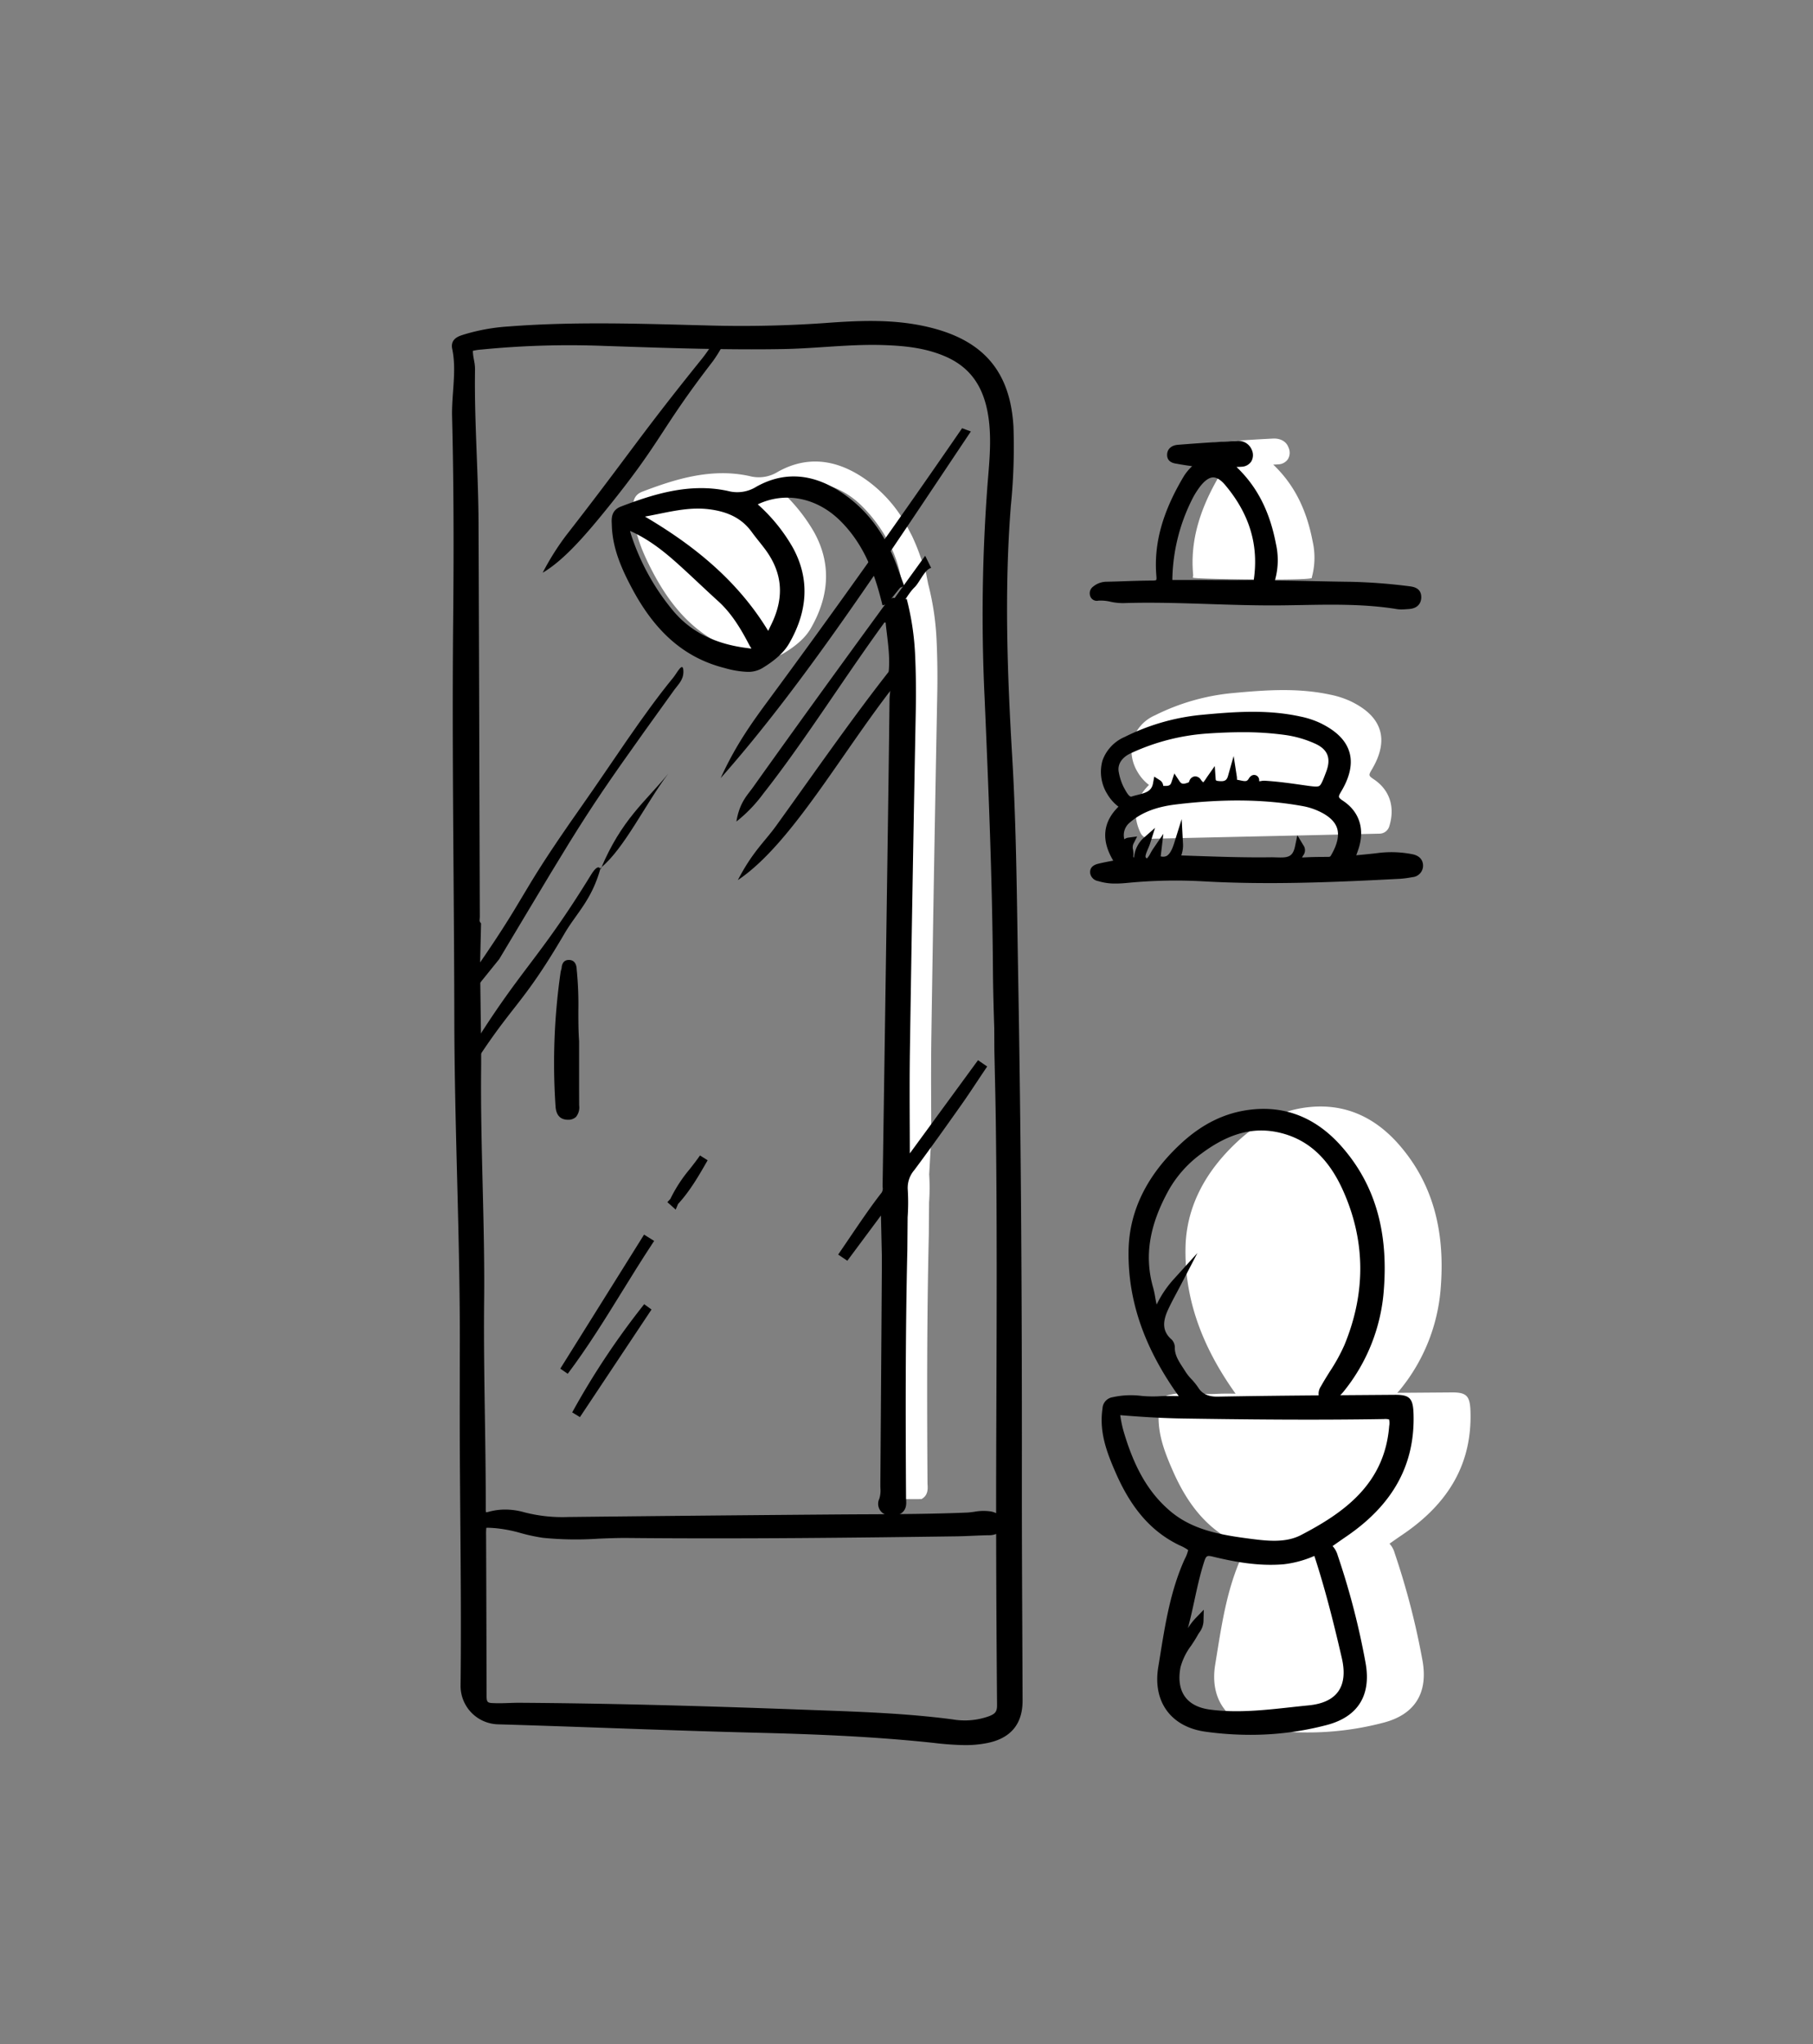 <svg xmlns="http://www.w3.org/2000/svg" viewBox="0 0 513.447 578.605">
  <rect x="0" y="0" width="513.447" height="578.605" fill="#808080" stroke="none"/>
  <path d="M262.094,161.4l-.6-1.6c-.423-1.141-.8-2.129-1.141-3.129-.616-1.718-1.308-3.334-2.026-4.885l-1.731-3.334a38.559,38.559,0,0,0-10.963-12.412c-8.591-6.231-17.1-7.078-25.286-2.526a10.21,10.21,0,0,1-8.052,1.244c-10.976-2.424-21.426,1-30.363,4.4-2.77,1.051-2.655,3.424-2.59,4.834l.025.462c.18,6.616,2.86,12.5,5.719,17.887,6.706,12.553,15.079,19.72,26.337,22.554a27.265,27.265,0,0,0,6.347,1.051,7.9,7.9,0,0,0,4.167-1.025c3.706-2.232,6.193-4.514,7.629-6.976,5.45-9.4,5.8-18.554,1.052-27.2a48.651,48.651,0,0,0-9.925-12.207c7.8-3.692,16.733-1.923,23.363,4.655l.107.106c5.585,5.539,9.978,13.26,11.111,21.043l2.089,10.652c.331,2.274.62,14.272.716,16.568.018.428.027.75.017.856a8.372,8.372,0,0,0-.09,1.115c-.167,15.631-.4,31.53-.628,46.9l-.077,5.655q-.615,42.525-1.257,85.063c0,.2,0,.423.013.641a2.281,2.281,0,0,1-.3,1.577l-.179,6.449.243,11.169v1.449c.013,1.026.013,2.064,0,3.128q-.192,30.159-.41,60.329c-.013.346,0,.693.013,1.039a7.956,7.956,0,0,1-.308,3.051,3.27,3.27,0,0,0,1.436,4.347l4.373-.013.037-.009c1.9-1.024,1.8-2.9,1.732-4-.013-.192-.025-.385-.025-.577-.142-22.234-.193-46.122.371-70.112l.077-9.322a57.84,57.84,0,0,0,.026-7.9l.59-10.156c0-2.334-.013-4.641-.013-6.937-.039-7.744-.064-15.066.051-22.49.449-29.978.987-61.368,1.654-95.949.116-5.68.039-11.194-.218-16.374a77.111,77.111,0,0,0-2.346-15.194Zm-83.28-22.683" fill="#fff"/>
  <path d="M393.756,436.768l-.244.167a6.338,6.338,0,0,1,1.449,2.628,213.185,213.185,0,0,1,7.937,30.7c1.526,9.014-2.257,14.989-10.95,17.3a84.234,84.234,0,0,1-21.747,2.808,92.4,92.4,0,0,1-12.668-.885c-4.783-.666-8.565-2.718-10.95-5.949s-3.232-7.514-2.437-12.348q.27-1.673.539-3.346c1.474-9.1,2.988-18.516,6.962-27.248a9.946,9.946,0,0,0,.962-2.526,12.028,12.028,0,0,0-2.41-1.333l-.129-.064c-7.757-3.757-13.438-10.194-17.874-20.247-2.59-5.872-4.834-11.706-3.847-18.387a3.394,3.394,0,0,1,2.872-3.231,23.679,23.679,0,0,1,8.143-.372,35.935,35.935,0,0,0,4.68.128c2-.128,3.975-.1,5.885-.077-9.8-13.668-14.45-27.2-14.194-41.262.192-11.13,5.193-21.3,14.848-30.222,6.065-5.616,12.528-8.745,19.734-9.591,9.988-1.167,18.669,2.372,25.811,10.5,9.27,10.565,13.169,23.746,11.912,40.3a51.49,51.49,0,0,1-11.489,29.081,11.677,11.677,0,0,1-.859.949l5.013-.039,10.3-.077c4.308-.051,5.3.924,5.436,5.373.449,14.309-5.757,25.657-18.989,34.71C396.218,435.037,395.012,435.884,393.756,436.768Z" fill="#fff"/>
  <path d="M323,235.746c-2.405-5.078-1.6-9.628,2.4-13.564a12.471,12.471,0,0,1-3.167-3.565,11.871,11.871,0,0,1-1.372-9.449,11.426,11.426,0,0,1,6.283-6.719,61.93,61.93,0,0,1,21.259-6.206c10.066-.962,19.157-1.6,28.415.4a25.852,25.852,0,0,1,5.744,1.872c4.552,2.218,7.244,4.911,8.232,8.219.961,3.206.179,6.95-2.3,11.1-.962,1.616-.936,1.718.589,2.757,4.5,3.013,6.078,7.886,4.347,13.348l-.006.02a2.925,2.925,0,0,1-2.728,2.012l-64.978,1.441A2.947,2.947,0,0,1,323,235.746Z" fill="#fff"/>
  <path d="M337.837,163.5c-.109-.219.128-.193.052-.974-.808-9.181,1.666-18.234,7.8-28.479a14.083,14.083,0,0,1,2.334-2.77c-1.449-.2-2.821-.41-4.206-.666l-.269-.052c-.667-.089-2.7-.4-2.616-2.628.052-1.526,1.218-2.565,3.026-2.706,6.168-.487,11.592-.846,16.593-1.09,2.128-.089,3.756.847,4.359,2.539a3.514,3.514,0,0,1-.154,3.27,3.418,3.418,0,0,1-2.782,1.487c-.462.039-.924.064-1.4.064,5.821,5.54,9.4,12.515,11.156,21.683a20.967,20.967,0,0,1-.154,9.989c-.052.192-.017.39-.1.448C370.3,164.405,338.058,163.941,337.837,163.5Z" fill="#fff"/>
  <g>
    <path d="M131.494,383.948c.193-31.812-1.494-63.595-1.547-95.4-.062-37.724-.7-75.447-.329-113.172.189-19.142.173-38.281-.3-57.414-.163-6.5,1.366-12.994,0-19.489-.365-1.74,1.117-2.129,2.208-2.485a54.393,54.393,0,0,1,12.681-2.3c18.365-1.42,36.752-.784,55.133-.3a340.09,340.09,0,0,0,34.132-.638c10.312-.767,20.685-1.247,30.846,1.519,13.909,3.787,20.6,12.185,21.416,26.583a165.078,165.078,0,0,1-.751,22.384c-1.868,23.751-1,47.473.405,71.206C286.6,235,286.7,255.6,287.064,276.2c.841,47.415,1.09,94.834,1.049,142.255-.018,20.961.137,41.923.2,62.885.019,5.981-2.859,9.5-8.852,10.75-5.44,1.131-10.89.378-16.309-.183-16.386-1.7-32.817-2.34-49.28-2.749-24.316-.6-48.622-1.663-72.936-2.371a9.557,9.557,0,0,1-9.224-9.455c.261-22.413-.107-44.834-.215-67.252C131.458,401.366,131.494,392.657,131.494,383.948Zm151.365-92.987c-.176-5.457-.331-10.918-.369-16.378-.181-25.68-1.263-51.329-2.356-76.982a491.546,491.546,0,0,1,.858-60.865c.512-6.289,1.144-12.581.2-18.917-1.242-8.351-5.025-14.7-13.068-18.153-5.757-2.468-11.82-3.076-17.954-3.28-9.5-.315-18.939.965-28.418,1.13-16.846.293-33.682-.333-50.515-.892a256.316,256.316,0,0,0-35.016,1.037c-3.924.407-3.915.427-3.282,4.266a14.493,14.493,0,0,1,.31,2.56c-.243,14.475.933,28.917.992,43.382q.228,55.761.363,111.522c0,.74-.265,1.589.339,2.4l-.267,11.363.137,10.788c.073,6.323.219,12.647.16,18.969-.205,21.752,1.085,43.488.855,65.23-.208,19.647.491,39.275.457,58.913,0,1.846.374,2.68,2.444,2.1a17.111,17.111,0,0,1,9.359.117,45.064,45.064,0,0,0,12.793,1.394q37.794-.418,75.588-.715c12.453-.1,24.907-.022,37.355-.539,2.188-.09,4.341-.767,6.558-.341,1.4.269,2.379.966,2.217,2.474-.151,1.413-1.215,1.7-2.526,1.719-3.061.037-6.12.266-9.181.308-31.039.428-62.079.764-93.12.468-7.943-.076-15.882.977-23.829-.035-4.659-.593-9.032-2.476-13.772-2.757-3.839-.227-3.81-.41-3.795,3.443q.084,22.274.134,44.547c0,3.531.354,4.047,3.937,4.13,2.3.053,4.6-.134,6.894-.119,26.717.178,53.421.955,80.118,1.955,14.059.527,28.134.893,42.117,2.731a21.705,21.705,0,0,0,11.045-.99c2.123-.841,3.046-1.876,3.026-4.36-.181-22.5-.3-45.01-.243-67.515.083-32.384.326-64.767-.1-97.15-.09-6.9-.268-13.791-.413-20.686Z"/>
    <path d="M273.266,493.953a82.6,82.6,0,0,1-8.769-.62l-1.472-.156c-16.99-1.758-33.677-2.357-49.179-2.742-13.726-.341-27.671-.835-41.158-1.313-10.418-.369-21.191-.75-31.785-1.059a10.89,10.89,0,0,1-10.47-10.751c.185-15.844.053-31.963-.075-47.551q-.081-9.839-.139-19.679c-.029-6-.021-12-.014-18.007l.006-8.134c.1-17-.338-34.281-.766-50.995-.37-14.547-.755-29.59-.78-44.4-.022-13.692-.123-27.615-.22-41.081-.171-23.631-.346-48.066-.109-72.105.218-22.078.121-40.308-.305-57.37-.061-2.463.114-4.934.285-7.324.293-4.121.569-8.013-.252-11.934-.585-2.792,1.872-3.582,2.921-3.92l.146-.047a54.885,54.885,0,0,1,12.978-2.362c17.13-1.326,34.535-.861,51.368-.411l3.9.1a338.949,338.949,0,0,0,34-.635c10.572-.787,20.919-1.258,31.278,1.561,14.4,3.92,21.5,12.736,22.359,27.746a166.046,166.046,0,0,1-.742,22.434c-1.911,24.282-.938,48.539.395,71.154.98,16.6,1.238,33.488,1.485,49.819q.093,6,.193,12c.763,43,1.1,88.211,1.05,142.278-.013,13.871.052,27.976.115,41.616q.048,10.632.087,21.264c.023,6.6-3.3,10.643-9.873,12.009A31.58,31.58,0,0,1,273.266,493.953Zm-140.49-110-.006,8.13c-.008,6-.015,12,.013,17.991q.048,9.835.139,19.671c.128,15.6.261,31.732.076,47.6a8.293,8.293,0,0,0,7.98,8.158c10.6.308,21.379.69,31.8,1.06,13.481.477,27.42.971,41.13,1.312,15.556.386,32.3.987,49.38,2.755l1.481.156c4.765.509,9.688,1.034,14.435.046,5.359-1.114,7.848-4.13,7.83-9.49q-.034-10.63-.088-21.26c-.062-13.643-.127-27.752-.115-41.63.048-54.05-.287-99.245-1.049-142.231q-.108-6-.193-12c-.248-16.3-.5-33.163-1.48-49.706-1.34-22.707-2.315-47.07-.4-71.383a165.232,165.232,0,0,0,.75-22.21c-.8-13.941-7.109-21.781-20.473-25.419-9.965-2.713-20.075-2.248-30.414-1.478a341.355,341.355,0,0,1-34.261.642l-3.9-.1c-16.766-.447-34.1-.909-51.1.405a52.474,52.474,0,0,0-12.383,2.243l-.154.05c-1.308.421-1.282.545-1.2.953.9,4.272.594,8.527.3,12.642-.165,2.329-.337,4.738-.278,7.078.426,17.093.522,35.351.3,57.459-.236,24.017-.061,48.442.109,72.062.1,13.469.2,27.395.221,41.095.025,14.777.408,29.8.78,44.336.427,16.732.869,34.032.766,51.068ZM273.543,489.5a31.624,31.624,0,0,1-4.135-.29c-12.548-1.649-25.411-2.117-37.85-2.568l-4.148-.153c-31.473-1.178-56.919-1.8-80.078-1.954-1.028,0-2.064.029-3.1.063-1.246.043-2.535.085-3.818.055-4.469-.1-5.186-1.375-5.189-5.409q-.018-19.09-.109-38.179l-.025-6.366c-.009-2.273-.014-3.37.827-4.164a2.269,2.269,0,0,1,.341-.265,2.161,2.161,0,0,1-.2-.135A3.6,3.6,0,0,1,135,427.051c.017-8.776-.117-17.7-.246-26.333-.161-10.677-.326-21.718-.211-32.592.117-10.942-.159-22.078-.424-32.847-.262-10.608-.532-21.577-.431-32.381.044-4.642-.025-9.37-.091-13.943q-.036-2.5-.068-5l-.138-10.786.259-11.024a3.994,3.994,0,0,1-.354-2.325c.011-.145.024-.287.024-.424q-.075-21.821-.137-43.641-.1-33.941-.226-67.881c-.027-6.349-.272-12.813-.51-19.062-.3-7.971-.618-16.212-.482-24.346a10.235,10.235,0,0,0-.215-1.872l-.078-.458c-.366-2.219-.566-3.433.178-4.407s1.988-1.111,4.237-1.344a256.482,256.482,0,0,1,35.19-1.043l3.484.117c15.395.515,31.317,1.049,46.966.774,3.868-.067,7.81-.326,11.623-.577,5.51-.364,11.209-.739,16.861-.551,5.924.2,12.256.742,18.415,3.383,7.894,3.384,12.419,9.645,13.833,19.142.9,6.039.4,12.064-.083,17.89l-.107,1.32a487.9,487.9,0,0,0-.856,60.706c1.07,25.08,2.174,51.012,2.357,77.029.039,5.534.2,11.126.367,16.345v.035l.033,6.273.122,5.582c.113,5.031.225,10.062.291,15.094.344,26.2.25,52.838.16,78.6q-.033,9.288-.06,18.574c-.05,19.635.025,40.453.243,67.5.023,2.863-1.088,4.474-3.837,5.563A20.082,20.082,0,0,1,273.543,489.5Zm-126.47-7.53h.277c23.185.155,48.656.776,80.156,1.955l4.144.152c12.5.455,25.424.924,38.093,2.589a20.3,20.3,0,0,0,10.405-.91c1.776-.7,2.232-1.353,2.217-3.158-.149-18.516-.232-34.114-.253-48.412a5.35,5.35,0,0,1-2.024.363c-1.538.019-3.074.087-4.61.154s-3.046.133-4.568.155c-28.145.387-60.874.776-93.151.467-2.776-.026-5.613.089-8.357.2a93.7,93.7,0,0,1-15.62-.245,51.19,51.19,0,0,1-6.273-1.336,38.92,38.92,0,0,0-7.414-1.414l-.5-.031a16.123,16.123,0,0,0-1.869-.055,17.187,17.187,0,0,0-.063,2.156l.025,6.453q.074,19.093.109,38.186c0,2.787,0,2.787,2.685,2.849,1.216.028,2.464-.014,3.671-.055C145.124,482,146.1,481.967,147.073,481.967Zm-6.233-51.955a44.458,44.458,0,0,1,7.309,1.448,48.463,48.463,0,0,0,5.957,1.274,91.291,91.291,0,0,0,15.192.228c2.775-.113,5.641-.23,8.486-.2,32.241.307,64.958-.081,93.091-.468,1.5-.021,2.994-.086,4.49-.152,1.564-.068,3.128-.137,4.693-.156,1.206-.014,1.231-.249,1.266-.573.043-.391.09-.834-1.183-1.079a12.14,12.14,0,0,0-3.877.117c-.771.105-1.568.213-2.387.247-9.653.4-19.458.446-28.941.49q-4.229.021-8.457.049c-25.4.2-50.832.441-75.584.715a45.953,45.953,0,0,1-13.153-1.441A16.371,16.371,0,0,0,140.84,430.012Zm2.259-2.733a19.716,19.716,0,0,1,5.337.76,43.069,43.069,0,0,0,12.431,1.346c24.753-.274,50.186-.515,75.592-.715q4.231-.033,8.466-.049c9.459-.044,19.241-.09,28.847-.488.7-.03,1.4-.125,2.148-.226a14.173,14.173,0,0,1,4.7-.094,5.46,5.46,0,0,1,1.483.491c0-4.506,0-8.9.015-13.236q.024-9.289.06-18.577c.09-25.748.184-52.373-.16-78.553-.066-5.024-.178-10.047-.291-15.071l-.123-5.606-.032-6.275c-.168-5.231-.328-10.837-.368-16.393-.183-25.971-1.286-51.881-2.354-76.938a490.49,490.49,0,0,1,.86-61.023l.109-1.323c.471-5.681.956-11.555.1-17.3-1.29-8.662-5.2-14.116-12.3-17.162-5.771-2.474-11.817-2.989-17.492-3.177-5.52-.184-11.158.187-16.607.546-3.842.253-7.816.515-11.746.584-15.717.273-31.67-.261-47.1-.776l-3.482-.116a254.244,254.244,0,0,0-34.839,1.03,14.206,14.206,0,0,0-2.442.365,14.043,14.043,0,0,0,.288,2.4l.078.452a12.563,12.563,0,0,1,.253,2.353c-.136,8.064.177,16.271.479,24.206.239,6.271.486,12.756.512,19.15q.14,33.941.227,67.884.066,21.819.136,43.639c0,.2-.015.417-.031.634-.044.556-.045.786.117,1l.264.355-.278,11.805.137,10.742q.029,2.5.068,4.993c.066,4.588.135,9.331.091,14-.1,10.759.17,21.706.43,32.293.267,10.791.542,21.95.426,32.937-.115,10.841.05,21.866.209,32.527.13,8.642.264,17.579.248,26.376a4.244,4.244,0,0,0,.079,1,2.99,2.99,0,0,0,.738-.134A17.525,17.525,0,0,1,143.1,427.279Z"/>
  </g>
  <g>
    <path d="M336.369,396.477c-9.571-12.688-15.761-26.553-15.475-42.551.212-11.8,5.911-21.43,14.436-29.311,5.352-4.948,11.551-8.386,19.02-9.256,10.14-1.182,18.2,2.693,24.694,10.079,9.909,11.277,12.7,24.822,11.594,39.354a50.2,50.2,0,0,1-11.2,28.37,12.075,12.075,0,0,1-1.854,1.782c-.694.557-1.363,1.552-2.415.507-.913-.908-.34-1.742.132-2.585,2.193-3.913,4.913-7.5,6.648-11.706,6.2-15.045,6.2-30.031-.48-44.839-3.623-8.028-9.165-14.452-18.1-16.8-8.961-2.352-16.785.666-23.9,5.977a34,34,0,0,0-9.537,10.606c-5.01,9-7.555,18.444-4.581,28.774.7,2.44.621,5.1,2.207,7.749a28.262,28.262,0,0,1,5.81-9.712c-1.248,2.4-2.585,4.763-3.724,7.216-1.672,3.6-2.062,7.078,1.389,10.05.387.334.366,1.219.414,1.857.2,2.739,1.96,4.868,3.268,7,.936,1.529,2.5,2.767,3.577,4.452,1.393,2.191,3.643,3.158,6.6,3.1,16.663-.316,33.33-.384,50-.517,3.678-.03,4.026.39,4.144,4.126.469,14.838-6.606,25.524-18.436,33.611-1.807,1.235-3.593,2.5-5.518,3.845a3.948,3.948,0,0,1,2.536,2.974,214.54,214.54,0,0,1,7.9,30.521c1.393,8.226-1.955,13.7-10.02,15.844a85.771,85.771,0,0,1-33.916,1.884c-9.088-1.254-13.793-7.747-12.293-16.81,1.7-10.257,3.031-20.653,7.409-30.279,1.712-3.766,1.659-3.737-2.194-5.6-8.486-4.114-13.587-11.293-17.252-19.606-2.464-5.59-4.706-11.261-3.753-17.692a2.152,2.152,0,0,1,1.941-2.177c4.17-1.14,8.38.064,12.572-.208C330.847,396.329,333.7,396.477,336.369,396.477Zm-20.68,2.672c.415,2.162.631,4.059,1.151,5.869,2.6,9.044,6.412,17.46,13.76,23.689,6.646,5.634,14.9,7.022,23.211,8.093,5.17.667,10.515,1.282,15.242-1.176,13.138-6.832,24.359-15.324,25.648-31.9.213-2.738-.041-3.393-2.8-3.347-19.059.312-38.119.131-57.178-.158C328.432,400.125,322.157,399.685,315.689,399.149Zm23.863,59.718c-.038,1.474-.9,2.281-1.425,3.245-1.742,3.17-4.376,6.017-5.064,9.565-1.341,6.907,1.446,12.466,9.565,13.512,9.451,1.219,18.783-.3,28.127-1.21,8.852-.865,12.516-6.24,10.5-14.95-2.259-9.768-4.69-19.489-7.812-29.031-.454-1.388-1-1.062-1.8-.744a28.622,28.622,0,0,1-8.261,2.234c-6.678.559-13.186-.579-19.593-2.129-2.756-.667-3.38.342-4.1,2.592-2.03,6.378-2.946,13.016-4.769,19.439a13.907,13.907,0,0,0-.863,5.722C336.144,464.3,337.2,461.289,339.552,458.867Z"/>
    <path d="M354.085,491.041a92.751,92.751,0,0,1-12.679-.883c-4.781-.66-8.565-2.714-10.942-5.942-2.395-3.252-3.239-7.522-2.441-12.348q.278-1.674.546-3.352c1.469-9.1,2.989-18.514,6.961-27.248a10.274,10.274,0,0,0,.961-2.526,12.109,12.109,0,0,0-2.411-1.328l-.136-.066c-7.758-3.759-13.435-10.191-17.866-20.242-2.593-5.882-4.839-11.714-3.848-18.4a3.376,3.376,0,0,1,2.871-3.226,23.769,23.769,0,0,1,8.136-.376,34.408,34.408,0,0,0,4.691.126c1.992-.129,3.97-.1,5.885-.067-9.8-13.673-14.452-27.2-14.2-41.263.2-11.136,5.195-21.307,14.847-30.23,6.068-5.61,12.526-8.746,19.743-9.588,9.978-1.162,18.658,2.373,25.805,10.507,9.276,10.556,13.171,23.737,11.91,40.3a51.551,51.551,0,0,1-11.482,29.08,10.644,10.644,0,0,1-.869.944q2.517-.018,5.014-.036l10.3-.076c4.307-.049,5.3.918,5.435,5.368.452,14.31-5.76,25.664-18.993,34.709-1.224.837-2.438,1.688-3.692,2.567l-.239.168a6.421,6.421,0,0,1,1.445,2.63,212.232,212.232,0,0,1,7.943,30.7c1.525,9.008-2.263,14.989-10.955,17.3A84.519,84.519,0,0,1,354.085,491.041Zm-39.468-90.625c-.424,5.487,1.553,10.542,3.807,15.655,4.172,9.463,9.459,15.49,16.638,18.97l.136.065c4.374,2.12,4.649,2.863,2.666,7.224-3.829,8.42-5.321,17.66-6.763,26.6q-.271,1.681-.548,3.362c-.682,4.127,0,7.726,1.976,10.408,1.957,2.657,5.148,4.36,9.228,4.923a84.558,84.558,0,0,0,33.41-1.853c7.317-1.943,10.373-6.784,9.086-14.391a209.9,209.9,0,0,0-7.854-30.338c-.385-1.183-.756-1.841-1.712-2.152l-.389-.126a4.227,4.227,0,0,1,.367.841c3.318,10.142,5.826,20.423,7.841,29.141,1.107,4.784.616,8.672-1.456,11.555-2.034,2.831-5.456,4.5-10.171,4.96-1.68.164-3.36.348-5.04.532-7.61.831-15.476,1.692-23.375.674-4.062-.524-7.075-2.11-8.958-4.717-1.909-2.644-2.5-6.211-1.7-10.311a12.947,12.947,0,0,1,1.095-3.19l-.106-1a13.659,13.659,0,0,1,.737-5.631l.168-.578c.807-2.843,1.449-5.8,2.069-8.656.774-3.563,1.574-7.248,2.712-10.821.748-2.353,1.739-4.391,5.618-3.45,5.624,1.361,12.305,2.674,19.185,2.1a27.7,27.7,0,0,0,7.892-2.147l.136-.055a3.019,3.019,0,0,1,1.47-.3l3.379-2.361c1.263-.885,2.485-1.742,3.716-2.584,12.452-8.512,18.3-19.146,17.878-32.511-.092-2.907-.09-2.914-2.852-2.885l-10.3.077c-13.007.093-26.456.19-39.678.44-3.517.05-6.1-1.179-7.7-3.7a16.365,16.365,0,0,0-1.715-2.12,16.2,16.2,0,0,1-1.874-2.35c-.24-.392-.5-.783-.753-1.178-1.176-1.8-2.51-3.848-2.7-6.4l-.021-.341a5.59,5.59,0,0,0-.071-.743,8.045,8.045,0,0,1-2.945-6.638l-.674-1.126a15.81,15.81,0,0,1-1.841-5.7,22.961,22.961,0,0,0-.5-2.347c-2.761-9.591-1.271-19.045,4.693-29.752a35.268,35.268,0,0,1,9.89-11.011c8.5-6.348,16.678-8.37,24.989-6.189,8.427,2.212,14.622,7.939,18.941,17.51,6.726,14.905,6.893,30.332.5,45.854a53.272,53.272,0,0,1-4.331,7.895c-.805,1.286-1.637,2.616-2.384,3.95l-.1.172a3.072,3.072,0,0,0-.356.755h0a1.526,1.526,0,0,0,.107.121l.01.012c.1-.077.212-.182.3-.263.133-.12.265-.239.4-.346a10.739,10.739,0,0,0,1.659-1.589,49.031,49.031,0,0,0,10.918-27.661c1.206-15.836-2.483-28.4-11.279-38.409-6.651-7.569-14.364-10.725-23.583-9.653-6.657.777-12.643,3.7-18.3,8.925-9.119,8.43-13.837,17.982-14.023,28.392-.255,14.187,4.723,27.845,15.216,41.756l1.55,2.055h-2.574c-.819,0-1.656-.014-2.505-.029-1.894-.031-3.85-.064-5.77.061a37.237,37.237,0,0,1-5.039-.126,22.289,22.289,0,0,0-7.025.224c5.912.489,12.263.95,18.716,1.048,18.006.273,37.391.481,57.137.157,1.48-.016,2.622.127,3.39.943.856.91.83,2.2.707,3.787-1.372,17.624-13.468,26.246-26.335,32.937-5.2,2.7-10.936,1.963-16,1.31-8.691-1.121-17.058-2.606-23.876-8.387-6.566-5.565-10.934-13.064-14.163-24.313a35.824,35.824,0,0,1-.824-3.977C314.73,401.074,314.675,400.748,314.617,400.416Zm26.3,55.208-.084,3.276a5.712,5.712,0,0,1-1.188,3.2c-.139.209-.277.414-.395.628-.572,1.043-1.233,2.046-1.873,3.017a17.892,17.892,0,0,0-3.055,6.175c-.658,3.388-.221,6.266,1.264,8.322,1.45,2.009,3.875,3.245,7.206,3.674,7.594.981,15.31.136,22.767-.68,1.691-.184,3.381-.37,5.071-.534,3.948-.386,6.753-1.7,8.338-3.9,1.623-2.258,1.973-5.448,1.04-9.481-2-8.662-4.492-18.871-7.778-28.916l-.1.042a29.989,29.989,0,0,1-8.63,2.322c-7.246.609-14.178-.752-20-2.161-1.805-.437-1.954-.206-2.571,1.735-1.1,3.457-1.889,7.082-2.649,10.587-.566,2.6-1.148,5.284-1.862,7.92a17.592,17.592,0,0,1,2.22-2.874Zm-23.673-55.061.069.405a33.843,33.843,0,0,0,.759,3.7c3.082,10.732,7.2,17.846,13.357,23.064,6.285,5.328,14.251,6.729,22.546,7.8,4.688.6,10,1.291,14.486-1.042,12.212-6.35,23.688-14.484,24.962-30.861a4.619,4.619,0,0,0-.031-1.848h0a4.046,4.046,0,0,0-1.467-.119c-19.78.325-39.19.118-57.218-.157C328.7,401.411,322.792,401.01,317.244,400.563Zm21.863-45.892-4.6,8.839c-.385.743-.78,1.481-1.174,2.22-.86,1.611-1.75,3.278-2.523,4.944-1.773,3.816-1.455,6.37,1.062,8.54a3.294,3.294,0,0,1,.838,2.441l.017.291c.142,1.894,1.186,3.495,2.291,5.189.271.416.539.828.792,1.24a14.094,14.094,0,0,0,1.589,1.97,18.405,18.405,0,0,1,1.977,2.464c1.1,1.737,2.887,2.561,5.491,2.508,9.5-.179,19.108-.28,28.587-.357a3.718,3.718,0,0,1,.636-2.563l.089-.157c.777-1.388,1.626-2.745,2.447-4.056a50.616,50.616,0,0,0,4.134-7.513c6.116-14.843,5.96-29.586-.464-43.822-3.98-8.821-9.624-14.082-17.254-16.084-7.613-2-14.86-.168-22.8,5.763a32.733,32.733,0,0,0-9.184,10.2c-5.609,10.07-7.029,18.9-4.468,27.794a25.317,25.317,0,0,1,.557,2.611c.127.721.252,1.425.427,2.118a29.694,29.694,0,0,1,4.849-7.2Z"/>
  </g>
  <g>
    <path d="M382.166,243.553c2.861-.286,5.4-.5,7.926-.8a29.214,29.214,0,0,1,9.711.305c1.171.252,1.994.866,1.92,2.108a2.011,2.011,0,0,1-1.907,1.841,30.82,30.82,0,0,1-3.411.457c-18.546.968-37.093,1.759-55.668.711a140.951,140.951,0,0,0-21.527.446,19.34,19.34,0,0,1-7.7-.417c-.644-.2-1.379-.363-1.482-1.145-.141-1.076.843-1.22,1.514-1.382,1.851-.448,3.735-.756,5.86-1.168-4.094-5.733-4.659-11.245,1.352-16.257a13.549,13.549,0,0,1-4.045-4.115c-3.271-5.869-1.686-11.463,4.354-14.382a61.08,61.08,0,0,1,20.815-6.087c9.358-.9,18.711-1.638,28.028.382a23.719,23.719,0,0,1,5.447,1.764c8.2,4,10.077,9.667,5.4,17.513-1.326,2.225-1.107,3.075.975,4.474,4.112,2.763,5.351,7.13,3.84,11.9C383.2,240.863,382.735,242,382.166,243.553Zm-14.175-3.679a1.242,1.242,0,0,1-.108,1.706c-1.2,1.987-.4,2.5,1.605,2.386,2.151-.128,4.31-.138,6.466-.141a2.023,2.023,0,0,0,2.088-1.06c4-6.825,2.47-11.648-4.816-14.67a20.3,20.3,0,0,0-4.114-1.2c-12.07-2.192-24.194-1.938-36.3-.465-4.96.6-9.761,2.03-13.666,5.394a5.934,5.934,0,0,0-.863,8.335c.581-.482.239-1.64,1.518-1.81-.66,1.309.036,2.549-.12,3.815a1.739,1.739,0,0,0,1.622,1.987c1.082.178,1-.958,1.162-1.629a7.369,7.369,0,0,1,2.035-4.189c-.6,1.9-2.353,4.349-.636,5.551,1.91,1.337,2.71-1.374,3.713-2.84l-.263,2.225c3.537,1.475,5.243-.416,6.439-4.246.114,2.111-.917,3.046-.448,4.356,8.853.284,17.7.68,26.573.558C363.241,243.89,366.92,244.922,367.991,239.874Zm-18.984-19.88c.123.8-.276,1.868.7,1.937,1.709.119,3.7,1.333,5.027-.846.22-.361.565-.722.589-.15.1,2.269,1.837,1.278,2.766,1.333,3.734.219,7.422.75,11.115,1.278,5.523.789,5.523.792,7.584-4.65,1.692-4.467.407-7.7-3.9-9.611a32.094,32.094,0,0,0-8.506-2.481,106.466,106.466,0,0,0-22.364-.471,62.384,62.384,0,0,0-22.382,5.747c-3.155,1.477-4.635,4.136-4.02,6.873a16.779,16.779,0,0,0,1.453,4.39c.845,1.541,2,3.941,3.793,3.345,2.624-.871,6.24-.876,6.946-4.754.792.51-.1,1.7.774,1.741,1.695.088,3.641.433,4.394-1.849,1.267,1.9,2.923,1.316,4.538.65.266-.109.364-.641.527-.983.312-.654.643-.548,1.009-.046,1.987,2.726,2.884.594,3.952-.925.1,1.513,1.044,1.764,2.343,1.86C347.2,222.519,348.455,221.935,349.007,219.994Z"/>
    <path d="M315.941,250.09a16.089,16.089,0,0,1-4.811-.663l-.137-.042a2.708,2.708,0,0,1-2.237-2.162c-.186-1.428.6-2.358,2.35-2.763l.135-.032c1.316-.318,2.637-.565,4.033-.825-3.464-5.773-2.966-10.9,1.483-15.275a12.323,12.323,0,0,1-3.168-3.569,11.873,11.873,0,0,1-1.376-9.443,11.437,11.437,0,0,1,6.292-6.718,61.941,61.941,0,0,1,21.251-6.209c10.069-.966,19.156-1.6,28.422.405a25.265,25.265,0,0,1,5.737,1.865c4.553,2.221,7.245,4.909,8.231,8.215.958,3.212.188,6.95-2.29,11.107-.965,1.621-.943,1.723.589,2.753,4.494,3.021,6.079,7.886,4.347,13.35-.206.65-.44,1.29-.7,2l.578-.056c1.829-.174,3.554-.338,5.274-.544a30.383,30.383,0,0,1,10.134.323c2.793.6,2.98,2.605,2.93,3.439a3.278,3.278,0,0,1-2.978,3.029l-.42.071a27.83,27.83,0,0,1-3.133.4c-18.721.978-37.074,1.767-55.806.712a139.989,139.989,0,0,0-21.332.442C318.267,250,317.125,250.09,315.941,250.09Zm-4.176-3.151.126.039a18.391,18.391,0,0,0,7.2.365,142.665,142.665,0,0,1,21.723-.45c18.6,1.05,36.881.262,55.528-.712a25.208,25.208,0,0,0,2.842-.37l.427-.071c.8-.133.827-.5.836-.652.016-.27.034-.575-.91-.779a27.946,27.946,0,0,0-9.288-.285c-1.741.209-3.486.376-5.338.552l-4.648.456.7-1.92c.193-.525.373-1,.542-1.451.324-.856.6-1.6.844-2.352,1.382-4.363.2-8.073-3.333-10.446-2.664-1.79-3.02-3.411-1.361-6.195,2.124-3.565,2.789-6.529,2.035-9.062-.769-2.58-3.026-4.753-6.9-6.642a22.91,22.91,0,0,0-5.156-1.664c-8.9-1.929-17.783-1.3-27.634-.357a55.492,55.492,0,0,0-13.272,2.984,64.2,64.2,0,0,1,15.2-2.873,105.629,105.629,0,0,1,22.632.481,33.589,33.589,0,0,1,8.844,2.578c4.949,2.2,6.534,6.083,4.582,11.237-2.266,5.981-2.851,6.338-8.957,5.467l-.158-.023c-3.553-.508-7.228-1.033-10.858-1.247-.1.008-.311.037-.463.063a3.055,3.055,0,0,1-2.567-.4,2.072,2.072,0,0,1-.258-.246,4.782,4.782,0,0,1-4.017.432,8.429,8.429,0,0,0-1.091-.188,2.083,2.083,0,0,1-1.023-.318,4.935,4.935,0,0,1-3.348.768,4.5,4.5,0,0,1-2.386-.724,2.743,2.743,0,0,1-2.023,1.1,2.956,2.956,0,0,1-2.107-.98,1.648,1.648,0,0,1-.732.6c-1.145.473-3.064,1.264-4.757.217-1.246,1.3-3.085,1.182-4.3,1.1l-.429-.025a1.967,1.967,0,0,1-.589-.125c-1.335,1.708-3.457,2.236-5.136,2.655-.526.131-1.043.258-1.525.418a3.385,3.385,0,0,1-.631.147l.192.143-1.247,1.041c-4.92,4.1-5.278,8.718-1.13,14.526l1.16,1.624-1.959.38c-.621.121-1.221.233-1.807.341-1.4.26-2.716.5-4,.815Zm40.124-39.687c-3,0-6.228.121-9.789.36a61.2,61.2,0,0,0-21.925,5.629c-2.568,1.2-3.807,3.233-3.313,5.431a15.758,15.758,0,0,0,1.326,4.054l.174.321c.536.988,1.425,2.65,2.091,2.423.542-.179,1.123-.325,1.713-.472,2.452-.612,3.975-1.1,4.375-3.294l.344-1.887,1.612,1.038a2.034,2.034,0,0,1,.937,1.587c1.547.078,2.007-.073,2.319-1.018l.824-2.494,1.46,2.184c.569.85,1.07.932,2.649.312l.012-.035c.058-.158.117-.315.182-.451a1.822,1.822,0,0,1,1.482-1.179,1.89,1.89,0,0,1,1.719.93,3.222,3.222,0,0,0,.681.742,7,7,0,0,0,.79-1.061c.131-.2.262-.4.395-.587l2.077-2.954.252,3.6c.035.5.041.588,1.159.67,1.423.1,1.994-.249,2.338-1.46l1.6-5.648.9,5.8a5.276,5.276,0,0,1,.037.912c.32.049.632.116.937.182,1.508.324,1.907.32,2.389-.472.686-1.134,1.475-1.127,1.885-1.023a1.47,1.47,0,0,1,1.081,1.482,2,2,0,0,0,.027.272c.149-.012.351-.046.49-.07a4.453,4.453,0,0,1,1.043-.093c3.736.219,7.465.752,11.07,1.267l.151.022c2.3.329,3.685.527,4.239.187.574-.353,1.1-1.734,1.964-4.022,1.449-3.828.425-6.365-3.224-7.985a31.036,31.036,0,0,0-8.168-2.384A85.514,85.514,0,0,0,351.889,207.252Zm-37.5,12.123a10.426,10.426,0,0,0,.69,2.58A26.347,26.347,0,0,1,314.392,219.375ZM356.67,221.3Zm-31.844,24.226a2.959,2.959,0,0,1-1.7-.593c-.048-.034-.094-.068-.139-.1a1.844,1.844,0,0,1-.278.245,2.091,2.091,0,0,1-1.617.34,2.987,2.987,0,0,1-2.685-3.41,2.2,2.2,0,0,0,.013-.3l-.36.3-.808-1.086a7.2,7.2,0,0,1,1.055-10.072c3.594-3.095,8.288-4.958,14.349-5.695,13.725-1.67,25.726-1.514,36.683.477a21.459,21.459,0,0,1,4.377,1.276c3.949,1.638,6.42,3.869,7.346,6.63.936,2.787.291,6.109-1.915,9.873a3.274,3.274,0,0,1-3.192,1.694c-2.281,0-4.337.017-6.393.139a3.649,3.649,0,0,1-3.022-.81,9.5,9.5,0,0,1-5.17.81c-.492-.017-.985-.035-1.476-.027-7.311.1-14.719-.153-21.882-.4l-5.622-.188-.176-.493a4.533,4.533,0,0,1-.834.5,5.48,5.48,0,0,1-4.467-.151,2.929,2.929,0,0,1-1.537.973A2.4,2.4,0,0,1,324.826,245.528Zm2.283-11.193-1.387,4.384c-.155.489-.377,1.013-.606,1.543-.658,1.528-.9,2.3-.518,2.572a.7.7,0,0,0,.244.128,6.3,6.3,0,0,0,1-1.5c.225-.405.448-.8.68-1.141l2.945-4.306-.754,6.374a2.387,2.387,0,0,0,1.589-.07c.852-.4,1.581-1.6,2.23-3.677l2.12-6.792.384,7.105a8.145,8.145,0,0,1-.379,2.81c-.04.142-.074.265-.1.374l3.549.119c7.132.245,14.5.5,21.759.4.528-.006,1.066.011,1.6.029,3.1.11,4.621.02,5.278-3.075l.674-3.181,1.678,2.785a2.407,2.407,0,0,1-.052,2.951,6.01,6.01,0,0,0-.295.53,5.718,5.718,0,0,0,.67-.007c2.123-.126,4.218-.14,6.539-.144.713,0,.775-.068.984-.426,1.816-3.1,2.386-5.707,1.7-7.761-.68-2.027-2.664-3.735-5.9-5.076a18.877,18.877,0,0,0-3.853-1.122c-10.7-1.944-22.448-2.091-35.916-.455-5.617.684-9.743,2.3-12.984,5.093a4.6,4.6,0,0,0-1.577,4.758,2.555,2.555,0,0,1,1.227-.475l2.407-.319-1.095,2.168a2.633,2.633,0,0,0-.067,1.606,6.716,6.716,0,0,1,.076,1.786.389.389,0,0,0,.168.44l0-.024c.027-.179.054-.35.089-.5a8.5,8.5,0,0,1,2.44-4.863Z"/>
  </g>
  <g>
    <path d="M340.32,131.046c-2.366-.351-4.523-.613-6.653-1.017-.757-.143-1.9-.12-1.851-1.361.044-1.107,1.084-1.425,1.857-1.486,5.512-.438,11.029-.818,16.552-1.085a2.9,2.9,0,0,1,3.092,1.689c.6,1.652.037,2.881-1.849,3.05-1.385.125-2.791.024-4.756.024,7.891,6.247,11.629,14.2,13.369,23.245a20.013,20.013,0,0,1-.124,9.386c-.48,1.679-.044,2.108,1.66,2.12,6.891.047,13.781.271,20.673.345a154.986,154.986,0,0,1,16.592,1.246c1.216.144,2.368.3,2.347,1.88-.019,1.476-1.051,1.939-2.3,2.025a13.867,13.867,0,0,1-3.153.028c-11.8-1.924-23.7-1.068-35.54-1.057-14.07.012-28.116-1.109-42.187-.646-2.4.079-4.7-.953-7.123-.7-.352.037-.786.058-.95-.416a1.07,1.07,0,0,1,.384-1.262,4.821,4.821,0,0,1,3.16-1.121c4.3-.074,8.6-.332,12.9-.326,1.925,0,2.523-.668,2.359-2.519-.9-10.172,2.508-19.167,7.621-27.7C337.393,133.734,338.932,132.6,340.32,131.046Zm3.362,34.4v.035c3.637,0,7.273.027,10.909-.024.685-.01,1.512.465,1.741-1.07,1.587-10.646-1.581-19.842-8.351-27.906-3.086-3.675-6.02-3.447-9,.291a24.532,24.532,0,0,0-2.7,4.381,53.792,53.792,0,0,0-5.54,22.64c-.056,1.663.6,1.665,1.752,1.66C336.219,165.432,339.95,165.443,343.682,165.443Z"/>
    <path d="M396.924,172.5a8.441,8.441,0,0,1-1.356-.1c-8.932-1.456-18.122-1.3-27.014-1.14-2.774.049-5.548.1-8.318.1-5.927,0-11.867-.19-17.645-.379-8.035-.264-16.342-.536-24.5-.267a16.819,16.819,0,0,1-3.563-.387,12.175,12.175,0,0,0-3.467-.316,1.95,1.95,0,0,1-2.3-1.272,2.337,2.337,0,0,1,.773-2.665,6.1,6.1,0,0,1,3.959-1.419c1.765-.031,3.528-.092,5.291-.153,2.5-.087,5.08-.164,7.637-.173h.012c.825,0,1.007-.153,1.008-.154s.129-.187.06-.97c-.814-9.186,1.664-18.234,7.8-28.474a14.064,14.064,0,0,1,2.325-2.775c-1.44-.2-2.816-.405-4.2-.667l-.274-.044c-.669-.1-2.707-.405-2.619-2.628.061-1.53,1.224-2.57,3.036-2.714,6.155-.489,11.582-.844,16.592-1.086a4.1,4.1,0,0,1,4.359,2.532,3.577,3.577,0,0,1-.159,3.278,3.439,3.439,0,0,1-2.78,1.486c-.463.041-.922.06-1.4.066,5.815,5.531,9.389,12.511,11.152,21.684a20.964,20.964,0,0,1-.15,9.981,4.527,4.527,0,0,0-.109.456,4.951,4.951,0,0,0,.544.028c3.73.026,7.458.1,11.187.181,3.164.065,6.327.131,9.492.165a157.694,157.694,0,0,1,16.729,1.254c1.141.136,3.514.418,3.479,3.171-.012.917-.377,3.072-3.5,3.288l-.445.032C398.031,172.46,397.481,172.5,396.924,172.5Zm-19.934-3.9a117.964,117.964,0,0,1,18.99,1.271,10.513,10.513,0,0,0,2.4-.007l.461-.033c1.1-.076,1.1-.38,1.108-.764a.721.721,0,0,0-.044-.335,3.574,3.574,0,0,0-1.173-.255,154.818,154.818,0,0,0-16.454-1.237c-3.172-.033-6.345-.1-9.517-.166-3.717-.077-7.434-.154-11.151-.179a3.181,3.181,0,0,1-2.688-.975,3.121,3.121,0,0,1-.2-2.779,18.526,18.526,0,0,0,.1-8.791c-1.9-9.87-6-17.014-12.905-22.482l-2.89-2.288h3.685c.658,0,1.253.011,1.806.021a26.81,26.81,0,0,0,2.836-.04,1.2,1.2,0,0,0,.846-.308,1.341,1.341,0,0,0-.088-1.028c-.29-.8-1.264-.875-1.825-.844-4.983.24-10.385.594-16.513,1.081a1.358,1.358,0,0,0-.651.178c.128.029.294.053.411.071s.254.038.371.061c1.491.282,3.007.5,4.61.722.65.091,1.313.184,1.993.285l2.35.348-1.581,1.773c-.509.572-1.037,1.089-1.553,1.593a13.332,13.332,0,0,0-2.223,2.558c-4.5,7.512-6.937,14.315-7.471,20.984a52.906,52.906,0,0,1,5.1-16.457,25.348,25.348,0,0,1,2.847-4.607c1.813-2.271,3.633-3.387,5.562-3.41h.06c1.836,0,3.641,1.041,5.366,3.1,7.3,8.691,10.2,18.421,8.638,28.919a2.247,2.247,0,0,1-2.75,2.185c-.082-.01-.16-.01-.242-.022-2.706.038-5.413.033-8.12.028l-5.957-.04c-2.681,0-5.361,0-8.039.008a3.041,3.041,0,0,1-2.367-.689,2.13,2.13,0,0,1-.428-.647,2.49,2.49,0,0,1-.365.512,3.816,3.816,0,0,1-2.9.985c-.066,0-.113,0-.167,0-2.459,0-4.967.087-7.395.172-1.778.062-3.557.123-5.335.154a4.074,4.074,0,0,0-1.284.207,20.887,20.887,0,0,1,2.736.379,14.092,14.092,0,0,0,3.013.346c8.242-.27,16.594,0,24.67.266,5.757.189,11.766.368,17.558.378,2.757,0,5.516-.05,8.276-.1C371.311,168.648,374.143,168.6,376.99,168.6Zm-22-4.112Zm-10.03-.289,1.529,0c2.695.006,5.387.01,8.079-.027a4.658,4.658,0,0,1,.491.029V164.2c1.472-9.877-1.165-18.674-8.066-26.892-1.225-1.46-2.384-2.179-3.429-2.18-1.1.013-2.305.836-3.59,2.446a22.968,22.968,0,0,0-2.558,4.156,52.207,52.207,0,0,0-5.4,22.107c0,.142,0,.25,0,.332.146.005.326,0,.462,0,2.684-.011,5.369-.009,8.054-.008Z"/>
  </g>
  <g>
    <path d="M255.528,169.847a74.968,74.968,0,0,1,2.311,14.939c.262,5.374.32,10.851.215,16.287q-.925,47.975-1.655,95.951c-.163,10.907-.026,21.817-.026,33.361l20.89-28.535.521.359c-2.2,3.275-4.345,6.595-6.624,9.817-4.365,6.167-8.742,12.329-13.259,18.386a9.047,9.047,0,0,0-2.125,6.292,57.857,57.857,0,0,1-.025,7.734l-.086,9.4c-.546,23.373-.515,46.748-.368,70.125.008,1.2.386,2.613-.936,3.4a3.324,3.324,0,0,1-3.307.069,2.026,2.026,0,0,1-.833-2.754,12.342,12.342,0,0,0,.379-4.541q.224-30.177.419-60.354c.01-1.526,0-3.052,0-4.566l-.335-14.927-11.018,14.818-.507-.341c2.2-3.23,4.377-6.478,6.613-9.684,1.581-2.266,3.185-4.522,4.9-6.689.766-.969.546-1.987.562-2.993q.649-42.531,1.257-85.062.379-26.281.7-52.562c.015-1.414.7-3.094-.869-4.234l.062.05c1.583-6.475.045-12.812-.467-19.2l-.718-.187m-.033-3.169c-2.205-9.131-5.4-17.711-12.3-24.537-6.99-6.913-16.636-8.886-25.037-4.794a12.76,12.76,0,0,0-1.315.876A50.348,50.348,0,0,1,223.394,155.6c4.869,8.852,3.815,17.567-1.035,25.932-1.612,2.78-4.556,4.94-7.175,6.521-2.588,1.562-6.322.631-9.541-.177-12.172-3.053-19.868-11.326-25.513-21.912-2.887-5.414-5.405-11.017-5.579-17.316-.043-1.536-.376-3.254,1.745-4.062,9.573-3.646,19.329-6.625,29.634-4.342a11.461,11.461,0,0,0,8.945-1.377c8.405-4.678,16.448-2.975,23.91,2.437,6.973,5.057,11.406,11.994,14.261,20.022.542,1.524,1.116,3.038,1.851,5.035M178.847,145.5c15.712,8.9,29.665,19.545,38.8,35.788.8-1.631,1.476-2.994,2.127-4.372,3.678-7.776,3.137-15.179-2.017-22.146-1.25-1.69-2.626-3.287-3.863-4.986-3.214-4.411-7.669-6.26-12.967-6.909C193.3,141.939,186.193,144.648,178.847,145.5Zm-2.171,2.687c.31,1.354.47,2.47.822,3.521a66.047,66.047,0,0,0,12.294,22.173c5.706,6.705,13.241,9.79,21.774,10.844.855.106,1.869.376,2.414-.414.564-.816-.258-1.587-.626-2.3-2.438-4.68-5.114-9.187-9.092-12.788-3.548-3.212-6.993-6.536-10.533-9.756C188.716,154.912,183.487,150.664,176.676,148.184Z"/>
    <path d="M252.664,429.12a4.777,4.777,0,0,1-2.2-.551,3.289,3.289,0,0,1-1.441-4.35,7.881,7.881,0,0,0,.309-3.055c-.007-.346-.016-.692-.014-1.038q.222-30.165.419-60.332c.006-1.058,0-2.1,0-3.129v-1.449l-.252-11.166-9.519,12.8-2.593-1.743,2.7-3.97c1.539-2.27,3.079-4.541,4.648-6.791,1.534-2.2,3.195-4.536,4.945-6.75a2.2,2.2,0,0,0,.3-1.58c-.007-.213-.012-.425-.009-.638q.648-42.529,1.257-85.061l.083-5.66c.221-15.371.452-31.265.621-46.9a11,11,0,0,1,.087-1.12c.124-1.1.132-1.576-.3-1.961l-.106-.084h0l-.023-.017.733-1.008-1.162-.284c1.135-4.646.589-9.193.011-14.006-.188-1.562-.382-3.178-.511-4.782l.5-.04.389-1.49,1.6.414.074.911c.124,1.554.315,3.144.5,4.681.553,4.6,1.124,9.348.1,14.194a4.678,4.678,0,0,1,.749,3.761,8.379,8.379,0,0,0-.072.86c-.169,15.636-.4,31.533-.622,46.907l-.082,5.66q-.615,42.529-1.257,85.062c0,.174,0,.349.008.523a4.833,4.833,0,0,1-.589,2.881l.37,17.837c0,1.041,0,2.086,0,3.131q-.2,30.2-.418,60.354c0,.319.006.637.014.955a10.136,10.136,0,0,1-.48,4.037c-.332.866.046,1.062.228,1.156a2.036,2.036,0,0,0,2.062-.034c.35-.208.4-.456.338-1.566-.015-.244-.028-.486-.03-.72-.14-22.254-.194-46.157.367-70.163l.087-9.383a57.359,57.359,0,0,0,.027-7.641,9.309,9.309,0,0,1,.595-4.01v-2.391c0-3.671-.014-7.277-.028-10.839-.03-7.761-.058-15.092.053-22.541.447-29.98.989-61.368,1.657-95.956.107-5.63.035-11.08-.216-16.2a74.108,74.108,0,0,0-2.27-14.682l2.482-.641a76.76,76.76,0,0,1,2.35,15.2c.253,5.178.327,10.687.218,16.374-.667,34.586-1.209,65.969-1.657,95.947-.111,7.424-.082,14.743-.052,22.492q.014,3.436.022,6.934l19.314-26.382,2.591,1.786-.706,1.05q-1.024,1.523-2.037,3.052c-1.486,2.238-3.022,4.553-4.606,6.791-4.443,6.277-8.8,12.41-13.277,18.412a7.7,7.7,0,0,0-1.873,5.443,59.1,59.1,0,0,1-.027,7.906l-.082,9.324c-.56,23.991-.507,47.87-.367,70.105,0,.19.014.387.025.584.064,1.078.17,2.881-1.59,3.924A4.587,4.587,0,0,1,252.664,429.12ZM211.682,190.171a26.9,26.9,0,0,1-6.351-1.056c-11.266-2.826-19.634-9.992-26.333-22.553-2.867-5.379-5.546-11.268-5.729-17.883l-.019-.463c-.066-1.413-.177-3.779,2.591-4.833,8.932-3.4,19.382-6.828,30.366-4.4a10.208,10.208,0,0,0,8.044-1.245c8.187-4.558,16.7-3.71,25.287,2.519,6.693,4.854,11.506,11.6,14.717,20.63.355,1,.725,2,1.145,3.131l.7,1.892-2.406.885-.7-1.884c-.424-1.146-.8-2.153-1.158-3.165-3.03-8.523-7.547-14.874-13.805-19.413-7.112-5.158-13.856-6.26-20.541-3.344,7.721-2.011,15.949.34,22.277,6.6,7.61,7.526,10.664,16.936,12.646,25.148l-2.492.6c-1.9-7.863-4.8-16.853-11.957-23.928-6.639-6.566-15.571-8.339-23.363-4.654a48.647,48.647,0,0,1,9.915,12.216c4.754,8.643,4.4,17.793-1.049,27.193-1.427,2.459-3.92,4.741-7.622,6.975A7.92,7.92,0,0,1,211.682,190.171Zm-35.6-38.735c.723,4.992,2.888,9.618,5.182,13.919,6.334,11.876,14.18,18.636,24.693,21.273,3.014.755,6.432,1.611,8.568.322,3.323-2.006,5.524-3.99,6.728-6.066,5.038-8.69,5.372-16.76,1.021-24.671-2.354-4.278-5.627-8.187-10.614-12.673l-1.221-1.1,1.362-.918h0a12.71,12.71,0,0,1-6.144-.032c-7.874-1.743-15.585-.224-22.621,2.05.989-.187,1.974-.387,2.944-.585,4.844-.983,9.851-2,15.1-1.357,6.321.775,10.721,3.135,13.849,7.427.639.878,1.315,1.726,1.991,2.576.631.793,1.262,1.587,1.866,2.4,5.359,7.244,6.08,15.136,2.146,23.457-.446.943-.905,1.879-1.406,2.9l-1.8,3.686-1.2-2.131c-7.757-13.794-19.574-24.681-38.315-35.3l-1.467-.832c-.484.186-.738.384-.859.751l1.226.447c7.359,2.678,12.88,7.362,17.477,11.541,1.714,1.557,3.405,3.14,5.1,4.723,1.8,1.687,3.6,3.373,5.435,5.03,4.192,3.8,6.979,8.562,9.368,13.147.066.124.151.25.235.38a2.759,2.759,0,0,1,.311,3.235,3.1,3.1,0,0,1-3.324,1l-.3-.041c-9.768-1.207-17.159-4.9-22.594-11.286a67.648,67.648,0,0,1-12.533-22.6C176.206,151.887,176.14,151.662,176.079,151.436Zm2.354-1.161c.082.36.173.7.28,1.025a65.128,65.128,0,0,0,12.055,21.747c5,5.876,11.854,9.278,20.955,10.4l.354.049a5.777,5.777,0,0,0,.731.074c-.069-.122-.165-.269-.232-.372-.132-.2-.258-.4-.36-.595-2.278-4.374-4.923-8.907-8.815-12.431-1.841-1.666-3.654-3.362-5.466-5.058-1.683-1.575-3.364-3.149-5.07-4.7C188.929,156.837,184.3,152.877,178.433,150.275Zm4.223-4.057c11.772,6.95,25.475,16.805,34.892,32.355.372-.76.724-1.482,1.067-2.208,3.55-7.5,2.931-14.32-1.888-20.835-.586-.791-1.2-1.561-1.812-2.331-.7-.878-1.4-1.757-2.057-2.663-2.68-3.678-6.52-5.709-12.088-6.391-4.843-.594-9.427.339-14.282,1.325C185.23,145.726,183.949,145.986,182.656,146.218Z"/>
  </g>
  <g>
    <path d="M162.724,294.791c0,6.028-.016,12.055.013,18.083.006,1.433.031,2.809-1.932,2.787-1.783-.019-2.106-1.234-2.2-2.723a178.242,178.242,0,0,1,1.379-37.216,6.055,6.055,0,0,1,.252-1.118c.2-.583-.072-1.584.828-1.608,1.08-.028.92,1.013,1,1.718C162.848,281.393,162.248,288.1,162.724,294.791Z"/>
    <path d="M160.848,316.944h-.057c-3.215-.036-3.406-2.961-3.468-3.923a180.444,180.444,0,0,1,1.389-37.482,7.185,7.185,0,0,1,.309-1.356,2.021,2.021,0,0,0,.032-.276c.162-1.773,1.163-2.171,1.974-2.192.964-.021,2.17.4,2.289,2.553.006.1.011.2.021.3A98.654,98.654,0,0,1,163.793,286c0,2.859,0,5.815.211,8.7l0,.09,0,4.883c0,4.4-.007,8.8.015,13.194a4.251,4.251,0,0,1-.882,3.258A3.117,3.117,0,0,1,160.848,316.944Zm.182-39.465a178.367,178.367,0,0,0-1.148,35.376c.1,1.515.361,1.518.937,1.524a.981.981,0,0,0,.513-.074,4.137,4.137,0,0,0,.122-1.385c-.021-4.442-.017-8.845-.014-13.248l0-4.836c-.208-2.957-.211-5.943-.213-8.832C161.227,283.2,161.224,280.324,161.03,277.479Z"/>
  </g>
  <g>
    <path d="M159.761,388.077l23.049-36.854.654.41C175.493,363.737,168.5,376.454,159.761,388.077Z"/>
    <path d="M160.786,388.847l-2.112-1.45L182.4,349.458l2.855,1.784-.722,1.1c-2.853,4.332-5.631,8.825-8.317,13.17C171.4,373.3,166.422,381.352,160.786,388.847Z"/>
  </g>
  <g>
    <path d="M163.171,400.4a218.237,218.237,0,0,1,20.271-30.452Z"/>
    <path d="M164.239,401.112l-2.187-1.336a218.459,218.459,0,0,1,20.39-30.63l2.067,1.513Z"/>
  </g>
  <g>
    <path d="M190.871,340.221c1.971-4.708,5.584-8.319,8.424-12.446-2.494,4.357-4.982,8.718-8.461,12.413Z"/>
    <path d="M191.357,342.381,189,340.264l.838-.89a40.831,40.831,0,0,1,5.56-8.531c.96-1.232,1.953-2.5,2.84-3.794l2.169,1.364c-2.464,4.3-4.959,8.66-8.388,12.382Z"/>
  </g>
  <g>
    <path d="M204.1,98.808a39.323,39.323,0,0,1-2.234,3.469c-14.973,19.435-14.135,22.006-29.147,40.67-6.418,7.978-12.845,15.545-19.031,19.164a73.728,73.728,0,0,1,6.625-10.54c18.044-23.16,20.433-27.653,38.5-50.054,1.968-2.44,3.925-5.74,5.9-8.556Zm70.849,23.313c-23.478,35.033-46.874,71.07-70.842,98.11,4.264-9.4,9.04-15.957,13.622-22.165q27.469-37.22,54.739-76.86m-8.758,39.55c-1.808.364-3.311,4.151-4.686,5.462-2.988,2.848-6.172,10.936-8.969,9.91l.021.005c.253-3.132,1.646-4.563,2.819-6.2,3.036-4.242,6.078-8.4,9.115-12.623Zm-8.5,30.871c-16.1,19.9-30.641,47.052-46.252,57.485,4.174-8.035,7.571-10.827,10.834-15.349,10.938-15.161,21.875-30.967,32.842-44.833M132.24,298.842c15.088-24.686,19.955-26.536,35.124-51.2,1.062-1.728,2.145-2.841,2.735-1.6l-.009-.377c-2.5,9.113-6.775,12.7-10.219,18.58-12.511,21.366-14.778,19.634-27.448,39.892Zm-28.021,27.3-.2.23"/>
    <path d="M253.905,169.717c0,3.019-1.553,3.927-2.372,5.037-11.842,16.059-23.476,34.8-35.388,49.912a40.734,40.734,0,0,1-7.592,7.87c.868-5.388,3.138-7.5,4.682-9.67,11.892-16.7,23.8-33.115,35.723-49.441,1.719-2.355,3.738-5.434,4.967-3.707C253.926,169.722,253.905,169.717,253.905,169.717Z"/>
    <path d="M170.1,246.048c5.947-14.2,12.665-19.083,19.125-27.027-6.406,8.461-12.492,21.3-19.133,26.647Z"/>
    <path d="M130.319,285.171c-1.242-.833-1.858-1.994.857-5.853,20.191-28.7,13.422-22.574,33.621-51.246,8.624-12.242,17.162-25.676,25.9-36.316.99-1.206,2.83-4.905,2.846-1.619.011,2.362-1.56,3.7-2.557,5.088-25.717,35.7-24.721,34.74-49.607,76.258Z"/>
  </g>
</svg>
